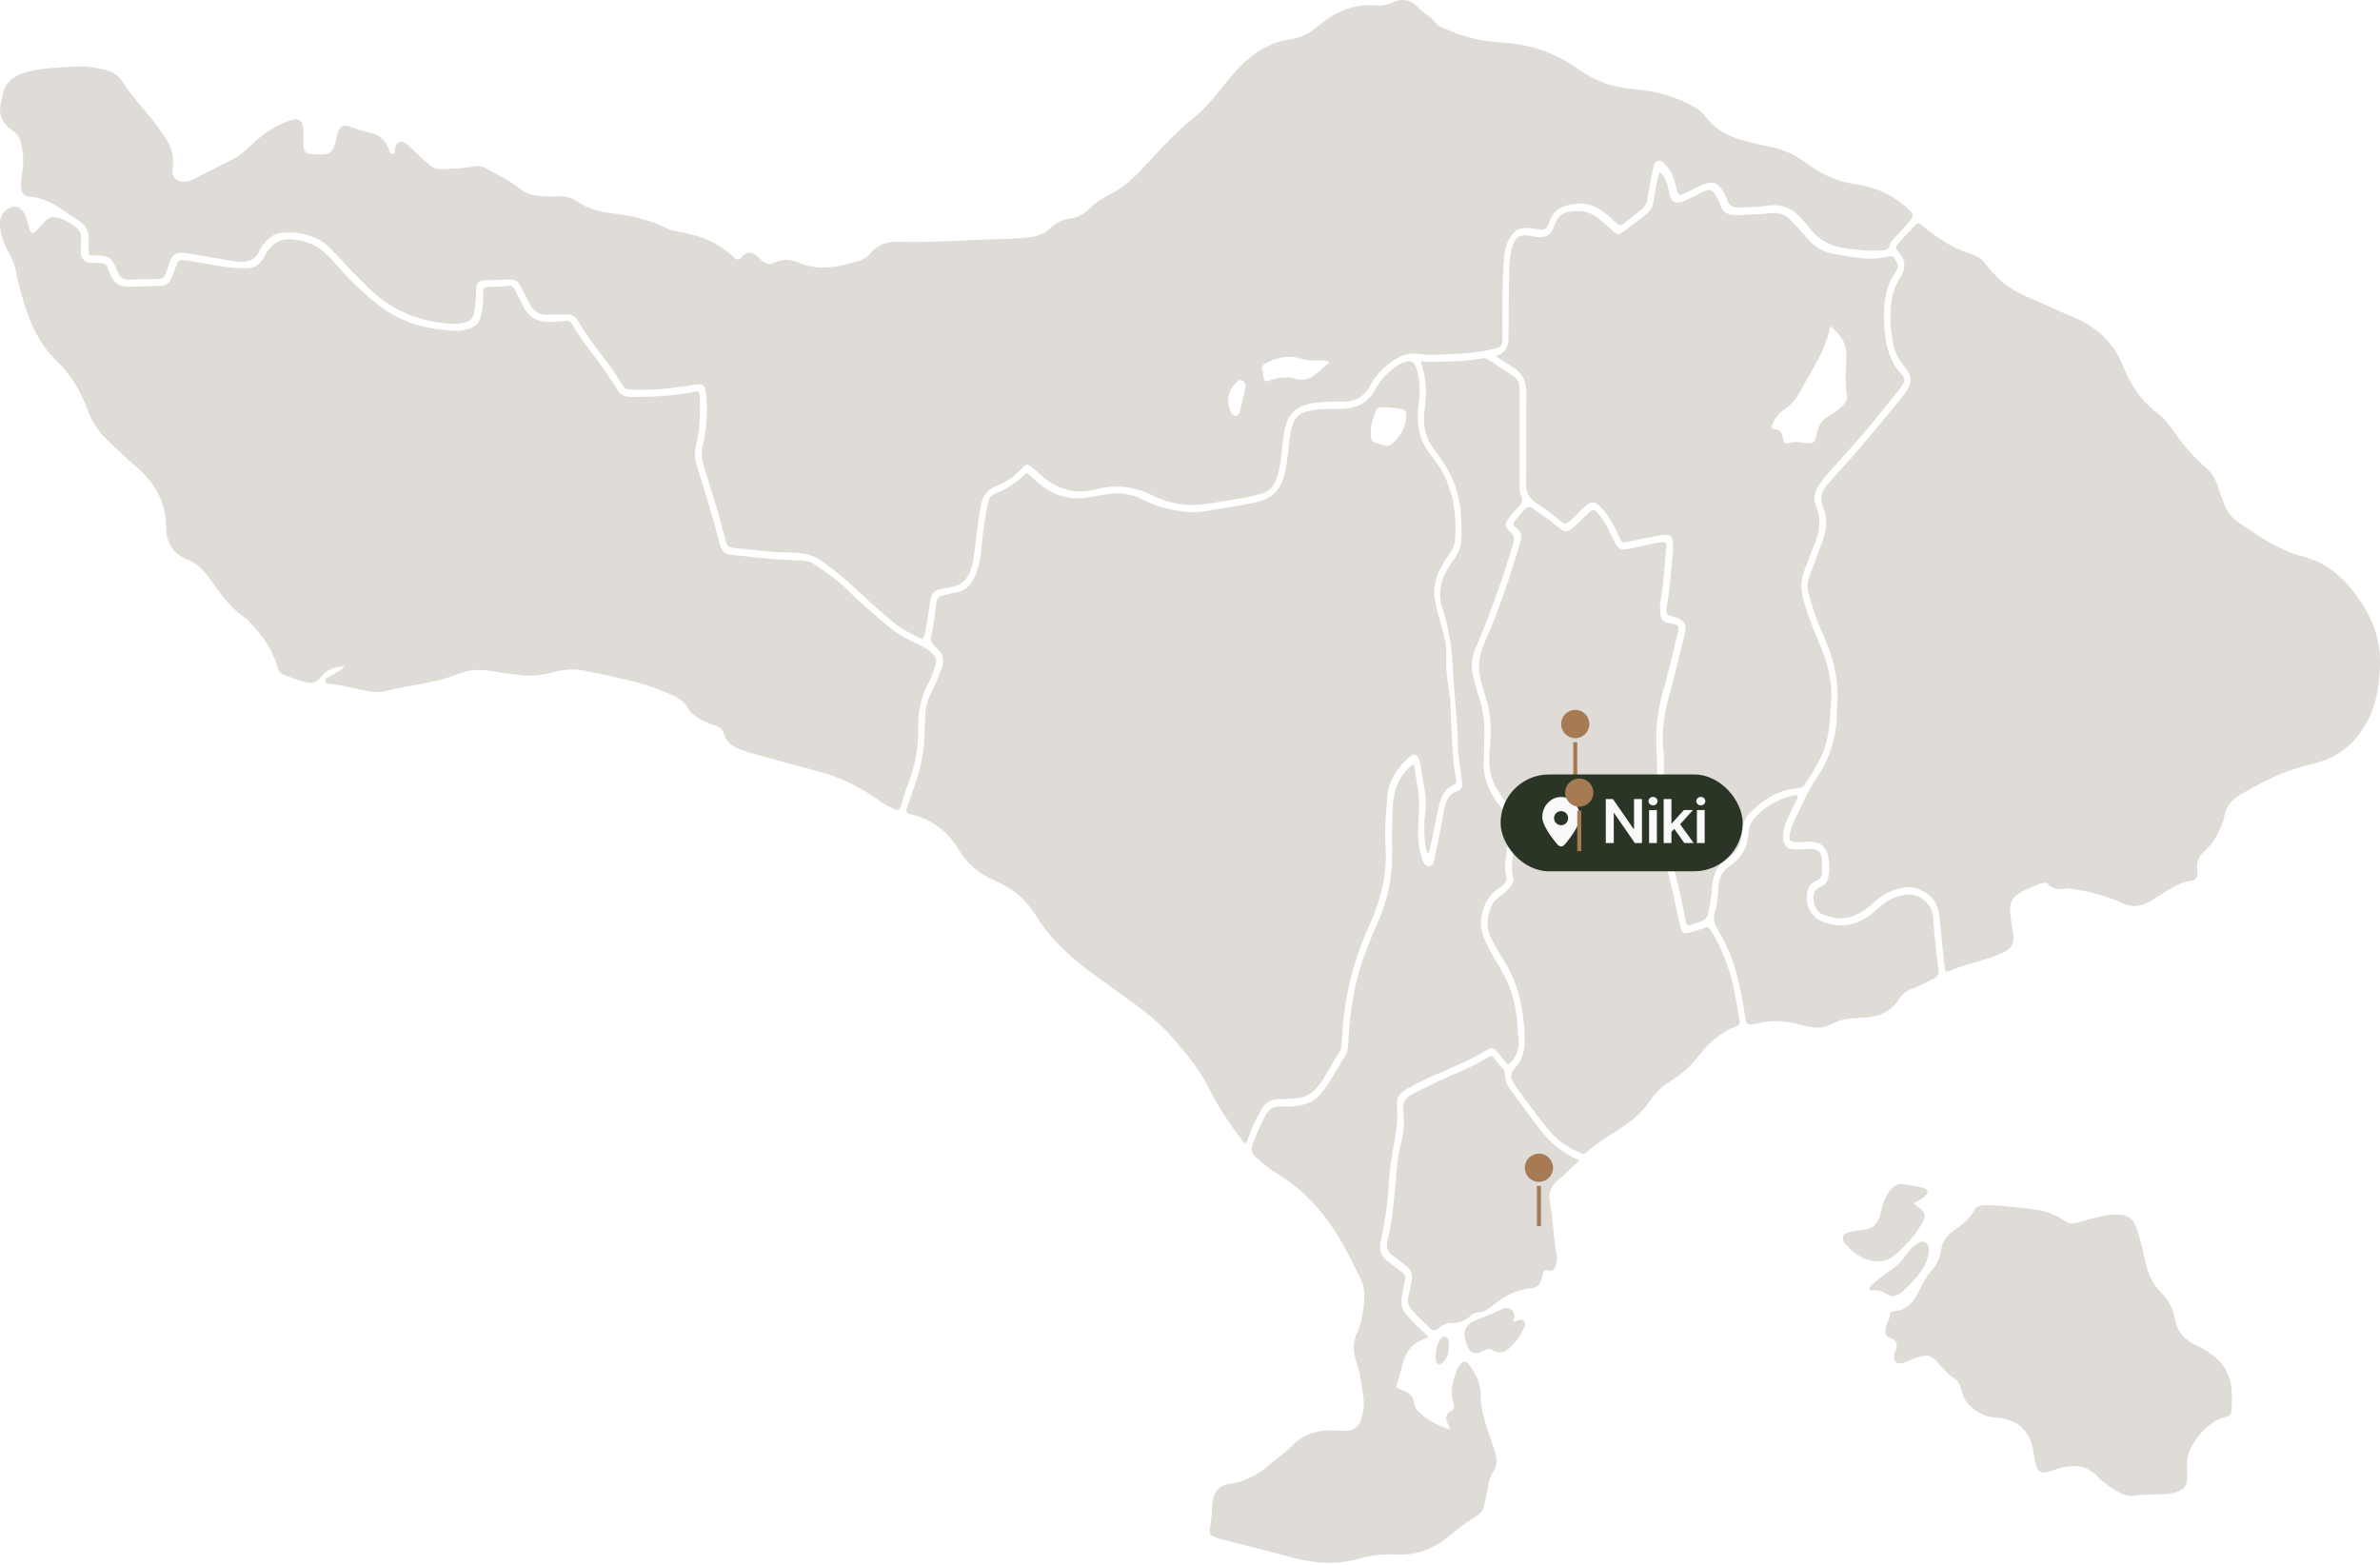 <?xml version="1.0" encoding="UTF-8"?> <svg xmlns="http://www.w3.org/2000/svg" width="590" height="388" viewBox="0 0 590 388" fill="none"><path d="M228.764 158.459C225.759 157.297 223.113 155.654 220.709 153.65C216.821 150.444 213.254 146.957 209.527 143.59C208.084 142.268 206.401 141.226 204.878 139.943C202.313 137.739 199.307 136.937 195.981 136.977C191.251 137.017 186.562 136.216 181.873 135.855C180.751 135.775 180.23 135.294 179.949 134.172C178.346 127.96 176.463 121.868 174.539 115.776C174.018 114.093 173.817 112.45 174.218 110.646C175.14 106.438 175.461 102.15 175.06 97.861C174.819 95.296 174.258 95.016 171.693 95.457C166.443 96.338 161.193 96.899 155.863 96.539C155.221 96.499 154.82 96.258 154.46 95.697C151.093 89.966 146.484 85.116 143.158 79.385C142.597 78.423 141.835 77.942 140.673 77.983C139.15 78.023 137.587 77.902 136.104 78.023C133.739 78.223 132.216 77.261 131.255 75.177C130.573 73.734 129.732 72.372 129.05 70.929C128.489 69.726 127.607 69.205 126.285 69.286C124.241 69.406 122.197 69.406 120.193 69.486C118.67 69.566 118.029 70.207 118.029 71.851C118.029 73.814 117.869 75.778 117.468 77.702C117.227 78.824 116.706 79.505 115.584 79.826C114.542 80.107 113.46 80.387 112.378 80.307C104.563 79.866 97.669 77.341 91.858 71.851C88.491 68.644 85.365 65.198 82.159 61.831C78.792 58.304 74.424 57.342 69.775 57.743C67.931 57.903 66.448 59.106 65.286 60.589C64.966 60.989 64.645 61.43 64.485 61.871C63.362 64.757 61.038 65.157 58.433 64.797C54.826 64.276 51.259 63.594 47.692 62.993C43.003 62.232 42.802 62.713 41.52 66.6C40.638 69.205 40.598 69.205 37.793 69.205C36.109 69.205 34.466 69.165 32.783 69.326C30.538 69.566 29.817 69.045 28.975 66.921C27.733 63.835 26.931 63.314 23.645 63.354C22.002 63.394 22.002 63.394 21.962 61.711C21.962 61.07 21.882 60.388 21.962 59.747C22.282 57.543 21.32 55.859 19.557 54.737C17.112 53.174 14.828 51.331 12.183 50.088C10.78 49.447 9.417 48.886 7.814 48.806C5.971 48.725 5.249 47.924 5.209 46C5.169 45.118 5.329 44.277 5.45 43.395C5.85 40.79 5.891 38.185 5.249 35.62C4.969 34.378 4.368 33.336 3.325 32.534C3.205 32.454 3.085 32.374 2.965 32.254C0.199 30.33 -0.602 27.805 0.48 24.639C0.52 24.558 0.52 24.518 0.52 24.438C0.881 20.511 3.366 18.667 6.933 17.785C9.137 17.224 11.341 16.904 13.626 16.823C16.832 16.703 19.998 16.142 23.204 16.743C24.206 16.944 25.208 17.104 26.21 17.344C27.974 17.785 29.376 18.707 30.378 20.27C32.302 23.276 34.666 25.961 36.951 28.686C38.634 30.69 40.157 32.815 41.52 35.059C42.802 37.143 43.163 39.347 42.762 41.752C42.402 43.836 43.925 45.399 46.049 45.038C46.89 44.878 47.732 44.557 48.493 44.157C51.62 42.594 54.706 40.99 57.832 39.427C60.196 38.225 61.92 36.181 63.923 34.498C66.328 32.454 68.973 30.811 72.019 29.849C74.143 29.207 74.985 29.769 75.145 32.013C75.266 33.376 75.266 34.778 75.225 36.141C75.185 37.423 75.907 38.065 77.029 38.185C78.191 38.305 79.353 38.305 80.516 38.225C81.598 38.145 82.4 37.504 82.8 36.422C83.161 35.46 83.361 34.458 83.562 33.456C84.003 31.332 85.045 30.73 87.008 31.452C88.732 32.093 90.415 32.654 92.219 33.055C94.062 33.456 95.264 34.658 96.066 36.301C96.306 36.742 96.427 37.263 96.667 37.704C96.828 38.065 97.148 38.225 97.549 38.145C97.91 38.065 97.91 37.744 97.91 37.464C97.95 37.263 97.91 37.023 97.95 36.822C98.31 35.059 99.633 34.578 100.915 35.82C102.599 37.423 104.362 38.947 106.045 40.55C107.248 41.712 108.57 42.073 110.214 41.952C112.618 41.752 115.023 41.792 117.388 41.271C118.43 41.071 119.391 41.151 120.353 41.672C123.199 43.275 126.205 44.678 128.77 46.722C130.653 48.245 132.778 48.565 135.062 48.685C136.064 48.725 137.106 48.766 138.108 48.685C139.992 48.525 141.755 49.006 143.278 50.048C145.883 51.852 148.769 52.573 151.855 52.894C156.424 53.415 160.872 54.417 165.04 56.501C166.483 57.222 168.086 57.422 169.689 57.743C174.218 58.625 178.306 60.348 181.673 63.594C182.434 64.316 182.955 64.757 183.917 63.635C185.079 62.272 186.362 62.352 187.725 63.514C188.165 63.915 188.526 64.356 189.007 64.717C189.849 65.398 190.77 65.719 191.812 65.198C193.816 64.156 195.941 64.236 197.944 65.117C201.592 66.721 205.279 66.52 209.046 65.719C210.168 65.478 211.29 65.157 212.413 64.837C213.695 64.476 214.817 63.875 215.699 62.833C217.462 60.749 219.747 59.867 222.472 59.947C228.965 60.108 235.417 59.787 241.87 59.466C246.278 59.226 250.727 59.386 255.136 58.825C257.22 58.545 259.063 57.944 260.586 56.42C261.789 55.178 263.272 54.457 264.995 54.256C266.999 54.016 268.722 53.094 270.165 51.651C271.688 50.168 273.411 49.006 275.335 48.084C279.142 46.201 281.988 43.195 284.794 40.109C288.36 36.221 291.967 32.334 296.136 29.007C299.502 26.322 301.987 22.755 304.752 19.469C307.117 16.663 309.602 14.058 312.848 12.214C314.892 11.052 317.016 10.171 319.381 9.85C322.186 9.449 324.591 8.327 326.795 6.443C330.923 2.956 335.612 0.832 341.223 1.353C342.586 1.474 343.989 1.193 345.271 0.592C347.636 -0.53 349.72 -0.009 351.443 1.754C352.846 3.237 354.73 4.079 355.972 5.802C356.493 6.563 357.695 6.844 358.617 7.285C362.906 9.249 367.434 10.251 372.123 10.531C378.736 10.892 384.828 12.775 390.319 16.543C393.485 18.747 396.892 20.671 400.699 21.432C403.024 21.913 405.428 22.154 407.833 22.434C412.161 22.955 416.169 24.398 419.937 26.482C421.059 27.083 421.981 27.845 422.742 28.847C424.706 31.492 427.311 33.255 430.477 34.297C433.323 35.219 436.248 35.861 439.134 36.462C441.819 37.023 444.264 38.065 446.508 39.588C447.23 40.069 447.951 40.59 448.672 41.071C452.119 43.515 455.887 45.118 460.095 45.68C464.824 46.321 469.032 48.245 472.599 51.411C474.643 53.214 474.643 53.495 472.84 55.539C471.757 56.741 470.635 57.863 469.593 59.066C469.152 59.547 468.631 60.108 468.511 60.669C468.271 61.951 467.429 62.031 466.467 62.112C463.782 62.272 461.097 62.031 458.411 61.711C454.243 61.23 450.716 59.667 448.272 56.1C447.831 55.459 447.19 54.898 446.709 54.296C444.424 51.531 441.539 50.449 437.972 51.01C435.687 51.371 433.323 51.371 430.998 51.451C429.595 51.491 428.634 51.05 428.193 49.607C427.912 48.725 427.431 47.884 426.91 47.082C425.748 45.279 424.666 44.918 422.662 45.559C422.061 45.76 421.419 46.04 420.858 46.321C419.937 46.762 419.055 47.283 418.133 47.724C416.209 48.685 416.009 48.605 415.568 46.561C415.127 44.557 414.526 42.594 413.083 41.071C412.522 40.469 412.041 39.548 410.959 39.868C410.037 40.149 409.957 41.111 409.797 41.832C409.276 44.317 408.755 46.802 408.394 49.327C408.194 50.569 407.713 51.451 406.671 52.172C405.428 53.054 404.306 54.096 403.064 55.018C401.581 56.1 401.541 56.1 400.178 54.817C399.136 53.815 398.014 52.854 396.812 52.052C394.086 50.168 391.04 50.128 388.034 51.05C386.151 51.611 384.828 52.934 384.147 54.858C383.345 57.062 383.145 57.102 380.74 56.741C379.939 56.621 379.137 56.541 378.336 56.501C376.732 56.42 375.53 57.142 374.648 58.424C373.606 59.907 373.085 61.55 372.925 63.314C372.564 66.921 372.524 70.568 372.444 74.215C372.404 77.421 372.444 80.628 372.444 83.834C372.444 85.958 372.244 85.998 370.16 86.519C365.471 87.722 360.661 87.722 355.852 87.962C354.489 88.042 353.086 87.882 351.724 87.722C348.197 87.281 345.552 88.924 343.107 91.168C341.744 92.411 340.582 93.813 339.74 95.457C338.177 98.462 335.733 99.705 332.446 99.585C330.402 99.504 328.358 99.585 326.354 99.825C321.465 100.386 319.18 102.39 318.339 107.239C317.978 109.364 317.778 111.568 317.537 113.732C317.337 115.536 316.936 117.299 316.295 119.022C315.613 120.786 314.411 121.948 312.608 122.429C311.365 122.79 310.083 123.11 308.8 123.351C305.514 123.912 302.227 124.473 298.901 124.954C294.212 125.635 289.723 124.834 285.555 122.75C281.146 120.545 276.738 120.104 272.009 121.227C270.045 121.708 268.081 122.068 265.957 121.708C262.751 121.147 260.065 119.784 257.741 117.499C257.34 117.099 256.859 116.738 256.418 116.337C254.655 114.854 254.575 114.814 253.052 116.377C251.328 118.221 249.284 119.624 246.96 120.505C244.675 121.387 243.593 122.99 243.152 125.355C242.351 129.483 241.99 133.691 241.429 137.859C241.309 138.861 241.108 139.863 240.788 140.825C240.026 143.43 238.624 145.073 235.578 145.594C230.808 146.396 230.889 146.636 230.327 150.844C230.047 153.089 229.606 155.293 229.205 157.497C228.965 157.818 228.885 158.058 228.764 158.459ZM329.601 89.805C328.599 89.284 327.797 89.365 327.036 89.365C325.633 89.405 324.23 89.445 322.908 89.004C319.621 87.962 316.615 88.483 313.69 90.126C313.008 90.527 312.688 90.888 312.888 91.649C313.008 92.05 313.089 92.491 313.129 92.932C313.409 94.695 313.409 94.775 315.173 94.174C317.217 93.493 319.261 93.292 321.345 93.933C322.908 94.415 324.431 94.094 325.673 93.132C327.036 92.17 328.198 91.048 329.601 89.805ZM308.8 95.978C308.72 95.336 308.68 94.695 308.119 94.374C307.518 94.014 306.997 94.374 306.556 94.775C304.432 96.659 303.871 99.585 305.153 102.109C305.394 102.55 305.594 103.071 306.195 103.111C306.957 103.151 307.197 102.55 307.357 102.029C307.878 99.985 308.319 97.941 308.8 95.978Z" fill="#DFDBD6"></path><path d="M85.328 165.152C83.003 165.393 80.919 165.994 79.516 167.878C78.474 169.24 77.272 169.521 75.709 169.12C73.945 168.639 72.262 167.998 70.539 167.357C69.457 166.956 68.976 166.114 68.695 165.112C67.453 160.704 64.767 157.217 61.681 153.971C61.481 153.77 61.281 153.53 61.04 153.369C57.113 150.804 54.508 146.997 51.862 143.27C50.419 141.266 48.696 139.543 46.452 138.701C42.564 137.218 41.202 134.092 41.161 130.485C41.121 124.273 38.316 119.664 33.827 115.776C31.302 113.572 28.858 111.288 26.453 108.963C24.289 106.879 22.846 104.474 21.764 101.709C20.04 97.18 17.756 93.052 14.189 89.645C10.141 85.798 7.736 80.868 6.093 75.618C5.252 72.933 4.57 70.168 4.009 67.402C3.648 65.599 3.007 63.955 2.045 62.352C0.803 60.188 -0.039 57.864 0.001 55.339C0.001 53.776 0.683 52.533 2.045 51.732C3.568 50.85 4.57 51.01 5.652 52.373C6.214 53.054 6.494 53.896 6.734 54.737C6.895 55.379 7.015 56.02 7.256 56.621C7.777 58.104 8.097 58.144 9.139 57.062C9.821 56.3 10.502 55.539 11.223 54.818C12.185 53.816 13.307 53.615 14.63 54.016C16.313 54.537 17.796 55.459 19.119 56.621C19.84 57.222 20.161 58.024 20.121 58.946C20.121 60.028 20 61.11 20 62.232C20 64.196 20.962 65.158 22.926 65.198C23.287 65.198 23.647 65.198 24.008 65.198C26.253 65.238 26.253 65.238 27.094 67.402C28.216 70.288 29.379 71.129 32.505 71.089C34.989 71.049 37.434 70.929 39.919 70.849C41.161 70.809 41.963 70.207 42.444 69.085C42.845 68.083 43.246 67.041 43.646 66.039C44.248 64.476 44.328 64.316 46.011 64.556C48.536 64.877 51.021 65.358 53.546 65.799C55.99 66.24 58.435 66.52 60.92 66.52C62.884 66.52 64.287 65.759 65.248 64.116C65.409 63.875 65.529 63.595 65.649 63.354C68.094 58.946 71.06 58.986 74.426 59.627C78.234 60.348 80.879 62.633 83.284 65.518C86.329 69.125 89.776 72.372 93.463 75.378C98.273 79.265 103.844 81.149 109.895 81.79C112.14 82.031 114.344 82.271 116.548 81.389C118.031 80.828 118.833 79.866 119.193 78.464C119.674 76.62 119.835 74.736 119.795 72.853C119.755 71.21 119.875 71.169 121.518 71.089C122.881 71.009 124.283 71.21 125.646 70.889C126.608 70.648 127.289 70.969 127.69 71.971C128.251 73.254 129.013 74.416 129.574 75.658C130.936 78.664 133.341 79.947 136.587 79.826C137.75 79.786 138.912 79.666 140.074 79.586C140.715 79.546 141.357 79.506 141.757 80.267C144.282 84.796 147.849 88.603 150.655 92.932C151.456 94.174 152.298 95.337 153.019 96.579C153.741 97.821 154.743 98.382 156.226 98.382C161.396 98.463 166.526 98.182 171.656 97.22C173.219 96.9 173.459 97.06 173.499 98.663C173.66 102.591 173.499 106.518 172.537 110.366C172.096 112.209 172.257 113.973 172.818 115.696C174.822 122.149 176.826 128.601 178.509 135.134C178.91 136.617 179.711 137.418 181.194 137.539C185.683 137.979 190.132 138.581 194.66 138.781C195.983 138.821 197.265 138.941 198.588 138.941C199.951 138.941 201.193 139.422 202.275 140.144C204.84 141.907 207.445 143.671 209.69 145.875C213.136 149.322 216.864 152.448 220.591 155.614C222.835 157.497 225.48 158.74 228.125 159.982C229.248 160.503 230.29 161.185 231.171 162.066C232.053 162.948 232.334 163.87 231.893 165.032C231.372 166.395 231.011 167.838 230.29 169.08C228.206 172.727 227.564 176.695 227.605 180.823C227.685 185.392 226.843 189.76 225.24 194.049C224.518 195.932 223.877 197.896 223.316 199.86C223.036 200.822 222.515 200.942 221.713 200.581C220.39 199.98 219.108 199.339 217.906 198.457C213.337 195.131 208.327 192.686 202.836 191.243C197.506 189.84 192.175 188.358 186.845 186.875C185.643 186.554 184.481 186.153 183.318 185.712C181.515 184.991 179.992 183.989 179.471 181.905C179.23 180.863 178.429 180.262 177.347 179.901C175.744 179.38 174.221 178.739 172.818 177.817C172.016 177.296 171.175 176.735 170.774 175.893C169.612 173.649 167.528 172.647 165.363 171.765C162.317 170.523 159.231 169.441 156.065 168.679C152.458 167.838 148.811 167.076 145.204 166.315C142.439 165.713 139.794 165.914 137.028 166.675C134.183 167.477 131.177 167.677 128.171 167.276C126.007 166.996 123.843 166.755 121.718 166.355C118.913 165.834 116.148 166.034 113.583 167.076C107.851 169.401 101.679 169.761 95.788 171.284C93.744 171.805 91.74 171.445 89.736 171.044C87.091 170.523 84.486 169.801 81.801 169.561C81.36 169.521 80.879 169.481 80.719 169C80.478 168.399 80.999 168.078 81.44 167.838C82.121 167.437 82.843 167.076 83.524 166.675C84.045 166.275 84.887 166.074 85.328 165.152Z" fill="#DFDBD6"></path><path d="M589.99 164.792C589.909 169.682 589.188 174.21 587.064 178.379C584.459 183.549 580.571 187.276 574.88 188.919C573.958 189.2 573.077 189.48 572.155 189.681C566.063 191.083 560.572 193.969 555.242 197.095C553.318 198.217 551.996 199.82 551.515 201.984C550.673 205.712 548.95 208.918 546.064 211.443C544.822 212.525 544.541 214.008 544.701 215.611C544.902 217.254 544.541 218.176 543.259 218.336C539.571 218.857 536.806 221.182 533.8 222.985C533.159 223.346 532.518 223.667 531.876 223.987C529.993 224.789 528.109 224.869 526.185 223.947C522.218 222.064 517.969 221.022 513.641 220.38C513.2 220.3 512.759 220.18 512.358 220.26C510.635 220.581 509.072 220.621 507.709 219.178C507.188 218.617 506.347 218.897 505.625 219.138C503.902 219.779 502.259 220.501 500.656 221.382C498.531 222.544 498.091 224.388 498.331 226.552C498.532 228.276 498.812 229.999 499.093 231.722C499.453 233.847 498.531 235.169 496.688 236.091C494.924 236.973 493.041 237.534 491.157 238.095C488.592 238.896 485.987 239.578 483.502 240.62C482.34 241.101 482.18 240.94 482.059 239.658C481.619 235.41 481.178 231.161 480.737 226.873C480.376 223.546 478.452 221.502 475.406 220.34C474.525 219.98 473.603 219.899 472.641 219.98C469.395 220.3 466.669 221.703 464.305 223.907C462.742 225.35 461.058 226.552 458.974 227.234C456.449 228.075 454.045 227.594 451.76 226.632C450.197 225.991 449.676 224.468 449.556 222.865C449.436 221.422 450.077 220.34 451.48 219.779C452.562 219.338 453.043 218.497 453.283 217.254C453.604 215.411 453.524 213.647 453.083 211.844C452.682 210.12 451.52 209.118 449.797 208.758C448.314 208.437 446.911 208.878 445.428 208.798C443.705 208.718 443.344 208.317 443.705 206.674C443.985 205.391 444.426 204.149 445.027 202.986C446.791 199.419 448.354 195.732 450.638 192.406C453.003 188.999 454.325 185.152 455.047 181.104C455.408 179.06 455.247 176.896 455.448 174.812C455.929 168.76 454.526 163.109 452.081 157.658C450.558 154.292 449.316 150.765 448.354 147.198C447.953 145.715 447.993 144.352 448.514 142.95C449.356 140.705 450.197 138.461 451.039 136.216C451.44 135.214 451.801 134.172 452.121 133.13C452.843 130.726 453.043 128.241 452.001 125.876C451.039 123.632 451.56 121.748 453.083 120.025C455.608 117.179 458.173 114.414 460.618 111.568C464.265 107.32 467.792 102.992 471.359 98.663C471.599 98.383 471.799 98.102 472.04 97.782C474.244 94.656 474.204 93.453 471.759 90.407C470.517 88.884 469.755 87.201 469.355 85.317C468.593 81.67 468.393 77.983 468.954 74.296C469.234 72.332 469.956 70.528 471.038 68.845C472.401 66.721 472.521 64.677 470.797 62.633C469.715 61.351 469.796 61.27 470.958 59.948C472.16 58.585 473.483 57.343 474.645 55.94C475.286 55.179 475.687 55.179 476.368 55.82C478.893 57.944 481.578 59.788 484.504 61.311C485.987 62.072 487.59 62.593 489.153 63.154C490.436 63.595 491.398 64.356 492.239 65.439C494.844 68.925 498.01 71.651 502.139 73.414C506.267 75.178 510.354 77.101 514.482 78.865C520.013 81.229 524.101 85.157 526.306 90.768C528.149 95.417 530.754 99.385 534.802 102.391C536.726 103.833 538.129 105.877 539.491 107.801C541.615 110.767 543.98 113.492 546.785 115.897C548.188 117.099 549.15 118.622 549.751 120.386C552.396 128.441 552.517 127.92 559.049 132.289C562.897 134.854 566.864 136.938 571.393 138.14C575.401 139.182 578.808 141.467 581.613 144.553C586.863 150.404 590.27 156.977 589.99 164.792Z" fill="#DFDBD6"></path><path d="M354.123 211.762C353.161 210.44 353.322 209.037 353.201 207.795C353.001 205.871 353.041 203.907 353.281 201.903C353.522 199.899 353.562 197.855 353.161 195.811C352.801 193.888 352.56 191.964 352.199 190C352.119 189.439 351.999 188.838 351.799 188.317C351.197 186.834 350.556 186.634 349.394 187.676C346.348 190.361 344.224 193.527 343.903 197.735C343.623 201.703 343.182 205.671 343.462 209.719C343.943 216.692 342.3 223.265 339.374 229.597C335.968 236.972 333.884 244.747 333.042 252.842C332.842 254.846 332.721 256.89 332.561 258.934C332.521 259.576 332.481 260.257 332.08 260.818C330.076 263.664 328.754 266.95 326.469 269.635C325.107 271.238 323.463 272.08 321.419 272.28C319.896 272.401 318.374 272.521 316.851 272.521C314.967 272.521 313.684 273.322 312.763 274.925C311.56 277.01 310.518 279.174 309.677 281.418C309.436 282.099 309.276 282.821 308.795 283.422C308.114 283.302 307.953 282.701 307.633 282.26C304.547 278.292 301.821 274.084 299.577 269.555C297.292 264.946 293.966 261.099 290.639 257.211C286.632 252.562 281.662 249.195 276.773 245.628C273.566 243.264 270.2 241.019 267.154 238.495C263.226 235.248 259.619 231.601 256.974 227.233C254.489 223.145 251.203 220.259 246.794 218.415C242.826 216.772 239.7 214.127 237.416 210.28C234.971 206.192 231.244 203.386 226.515 202.064C226.234 201.983 225.954 201.903 225.673 201.823C224.791 201.623 224.511 201.222 224.831 200.26C225.633 198.136 226.274 195.972 227.036 193.848C228.238 190.401 228.919 186.874 229.12 183.187C229.2 181.063 229.32 178.979 229.4 176.855C229.48 174.69 230.322 172.767 231.284 170.843C232.126 169.2 232.687 167.476 233.368 165.793C234.25 163.669 233.769 161.905 232.086 160.543C230.843 159.541 230.603 158.499 230.963 156.976C231.524 154.491 231.805 151.966 232.126 149.441C232.246 148.399 232.687 147.838 233.649 147.638C234.771 147.397 235.893 147.036 237.055 146.876C239.099 146.556 240.422 145.313 241.343 143.55C242.706 140.985 243.107 138.179 243.347 135.374C243.668 131.887 244.189 128.44 244.83 125.034C245.031 123.952 245.351 122.95 246.554 122.469C249.519 121.226 252.245 119.543 254.529 117.178C255.772 118.301 256.894 119.343 258.096 120.304C261.543 123.03 265.43 124.032 269.759 123.31C271.202 123.07 272.644 122.829 274.047 122.589C277.213 121.988 280.299 122.348 283.185 123.831C286.832 125.675 290.68 126.597 294.687 126.957C296.17 127.078 297.613 126.877 299.016 126.677C303.104 126.036 307.192 125.394 311.28 124.553C315.087 123.751 317.412 121.587 318.374 117.78C318.975 115.455 319.215 113.09 319.456 110.686C319.616 108.962 319.897 107.239 320.377 105.556C320.939 103.512 322.301 102.349 324.305 101.909C325.708 101.628 327.151 101.388 328.633 101.388C329.876 101.388 331.118 101.428 332.361 101.388C336.008 101.307 339.014 100.065 340.857 96.658C341.939 94.654 343.382 92.931 345.186 91.528C345.947 90.967 346.709 90.406 347.55 90.005C349.674 89.044 350.596 89.484 351.238 91.689C352.079 94.454 352.039 97.3 351.678 100.105C351.037 104.874 351.678 109.203 354.845 113.01C359.894 119.102 361.217 126.236 360.696 133.891C360.576 135.494 359.734 136.776 358.852 138.019C357.169 140.343 355.967 142.828 355.606 145.754C355.406 147.557 355.766 149.201 356.167 150.884C356.608 152.808 357.209 154.651 357.73 156.575C358.331 158.699 358.652 160.863 358.532 163.028C358.331 166.755 359.213 170.402 359.534 174.089C359.694 176.053 359.614 178.017 359.774 179.981C360.095 184.389 360.055 188.838 360.976 193.206C361.097 193.808 361.057 194.288 360.335 194.609C357.971 195.611 357.169 197.735 356.688 199.98C355.726 203.787 355.205 207.675 354.123 211.762ZM339.855 106.878C339.815 109.443 339.815 109.443 342.14 110.125C342.541 110.245 342.941 110.405 343.382 110.485C343.983 110.606 344.545 110.525 345.025 110.085C347.23 108.121 348.632 105.796 348.632 102.75C348.632 101.949 348.232 101.508 347.51 101.388C345.947 101.187 344.344 100.987 342.781 100.947C342.1 100.907 341.258 101.027 341.018 101.909C340.577 103.632 339.655 105.195 339.855 106.878Z" fill="#DFDBD6"></path><path d="M370.797 88.283C373.482 87.401 373.963 85.638 373.963 83.513C373.963 78.143 374.003 72.732 374.123 67.362C374.163 65.278 374.284 63.154 374.925 61.11C375.726 58.665 376.809 58.024 379.334 58.465C379.855 58.545 380.335 58.665 380.856 58.745C383.061 59.026 384.383 58.385 385.185 56.3C385.826 54.577 386.588 52.974 388.511 52.613C390.716 52.172 393 52.092 395.084 53.375C396.767 54.417 398.21 55.739 399.653 57.062C401.016 58.344 401.136 58.385 402.619 57.302C404.543 55.9 406.426 54.417 408.31 52.934C409.352 52.132 409.793 51.01 409.953 49.728C410.234 47.363 410.715 45.078 411.436 42.634C412.598 43.556 412.999 44.718 413.36 45.88C413.6 46.722 413.72 47.603 413.921 48.445C414.362 50.048 415.243 50.609 416.847 50.048C418.089 49.647 419.251 49.006 420.413 48.445C421.055 48.124 421.696 47.764 422.377 47.483C423.9 46.842 424.381 46.962 425.263 48.405C425.744 49.126 426.185 49.928 426.425 50.73C427.026 52.653 428.429 53.335 430.233 53.335C431.836 53.335 433.439 53.214 435.042 53.134C436.365 53.054 437.647 53.014 438.97 52.854C441.054 52.573 442.697 53.255 444.06 54.737C445.342 56.1 446.665 57.503 447.867 58.946C449.51 60.909 451.474 62.272 453.999 62.793C457.205 63.434 460.411 64.076 463.698 64.116C465.1 64.116 466.463 64.035 467.786 63.675C468.547 63.474 469.189 63.274 469.669 64.156C470.11 64.957 470.872 65.679 470.271 66.721C470.15 66.921 470.11 67.121 469.99 67.322C467.024 71.61 466.824 76.42 467.145 81.349C467.385 85.477 468.347 89.365 471.232 92.611C472.395 93.894 472.355 94.535 471.152 96.098C469.389 98.422 467.505 100.627 465.702 102.911C461.574 108.081 457.085 112.971 452.676 117.9C451.995 118.662 451.394 119.503 450.873 120.345C449.871 121.948 449.39 123.712 450.191 125.515C451.594 128.761 451.073 131.888 449.751 135.014C448.869 137.178 448.107 139.342 447.266 141.546C446.384 143.871 446.384 146.195 447.025 148.6C448.107 152.568 449.671 156.295 451.234 160.062C453.037 164.391 454.279 168.84 453.959 173.609C453.638 178.378 453.598 183.187 451.434 187.636C450.272 190.001 448.909 192.205 447.466 194.409C447.105 195.01 446.665 195.331 445.903 195.371C440.773 195.772 436.725 198.377 433.319 202.024C432.597 202.786 432.317 203.788 432.156 204.789C431.996 205.952 431.876 207.114 431.595 208.236C431.154 210.28 429.872 211.843 428.229 212.885C425.463 214.649 424.542 217.214 424.381 220.26C424.261 222.304 423.86 224.267 423.499 226.271C423.299 227.353 422.778 227.955 421.856 228.355C421.736 228.395 421.576 228.476 421.456 228.516C417.568 229.959 418.209 229.798 417.568 226.592C416.326 220.46 414.803 214.408 413.28 208.356C412.518 205.27 412.518 202.144 412.478 199.058C412.398 195.491 412.398 191.924 412.478 188.358C412.518 186.754 412.157 185.191 412.157 183.588C412.157 179.42 412.959 175.332 414.081 171.364C415.404 166.755 416.366 162.066 417.608 157.417C418.329 154.732 417.528 153.57 414.722 152.848C413.039 152.407 412.879 152.207 413.199 150.404C414.041 145.755 414.242 141.025 414.763 136.336C414.803 135.895 414.803 135.454 414.763 135.014C414.722 132.97 414.121 132.328 412.077 132.649C409.352 133.05 406.667 133.691 403.941 134.252C402.138 134.613 402.098 134.653 401.336 132.93C400.495 131.046 399.533 129.282 398.411 127.599C397.89 126.838 397.288 126.076 396.567 125.435C395.325 124.273 394.403 124.233 393.12 125.395C391.798 126.557 390.636 127.84 389.353 129.042C388.231 130.084 387.95 130.124 386.788 129.122C384.985 127.519 383.021 126.116 381.017 124.834C379.173 123.672 378.251 122.149 378.292 119.824C378.412 112.329 378.251 104.835 378.372 97.3C378.412 94.535 377.37 92.531 375.125 91.088C373.763 90.246 372.44 89.365 370.797 88.283ZM453.758 80.828C452.877 84.956 451.274 88.283 449.39 91.489C448.428 93.132 447.506 94.735 446.625 96.418C445.542 98.503 444.18 100.346 442.176 101.629C440.853 102.47 440.012 103.753 439.37 105.156C439.17 105.596 438.93 106.358 439.691 106.358C441.495 106.358 441.775 107.64 442.056 108.963C442.216 109.724 442.537 110.165 443.418 109.845C444.621 109.404 445.863 109.604 447.065 109.764C449.59 110.125 449.911 109.925 450.432 107.36C450.833 105.396 451.795 103.913 453.638 102.951C454.881 102.31 455.963 101.468 456.925 100.466C457.646 99.665 458.127 98.743 457.806 97.701C457.526 96.699 457.646 95.697 457.566 94.695C457.365 92.09 457.967 89.525 457.646 86.88C457.325 84.235 455.802 82.752 453.758 80.828Z" fill="#DFDBD6"></path><path d="M350.48 189.36C351.121 193.488 352.043 197.255 351.762 201.263C351.522 204.75 351.321 208.237 352.163 211.683C352.323 212.365 352.564 213.086 352.884 213.727C353.165 214.369 353.606 214.809 354.407 214.729C355.249 214.649 355.409 213.928 355.53 213.327C356.211 210.12 356.812 206.914 357.453 203.708C357.734 202.305 357.814 200.822 358.295 199.46C358.816 197.977 359.497 196.654 361.181 196.173C362.423 195.812 362.583 194.811 362.423 193.728C362.142 191.484 361.822 189.28 361.541 187.035C361.381 185.512 361.381 183.989 361.341 182.466C361.1 176.815 360.419 171.164 360.139 165.513C359.898 160.424 359.177 155.574 357.573 150.765C356.331 147.038 357.213 143.591 359.257 140.385C359.738 139.663 360.219 138.942 360.74 138.22C361.782 136.737 362.263 135.134 362.303 133.331C362.343 130.044 362.303 126.758 361.621 123.552C360.86 119.945 359.297 116.658 357.173 113.693C356.572 112.851 355.97 112.049 355.369 111.208C353.526 108.763 352.844 106.038 353.045 102.992C353.165 101.028 353.445 99.104 353.486 97.14C353.526 94.656 353.085 92.251 352.163 89.566C354.487 89.846 356.612 89.606 358.776 89.606C361.541 89.606 364.307 89.445 367.032 88.884C367.793 88.724 368.435 88.804 369.076 89.245C371.08 90.568 373.084 91.89 375.088 93.213C376.13 93.894 376.691 94.856 376.691 96.138C376.691 96.86 376.731 97.581 376.731 98.303C376.731 105.597 376.731 112.851 376.731 120.145C376.731 121.027 376.57 121.909 377.011 122.71C377.773 124.153 377.092 125.115 376.09 126.077C375.288 126.798 374.567 127.68 373.965 128.562C372.964 130.044 372.964 130.606 374.286 131.768C375.408 132.73 375.448 133.571 375.048 134.974C372.402 143.831 369.316 152.528 365.669 161.025C364.828 163.029 364.627 165.033 365.108 167.197C365.589 169.241 366.11 171.285 366.751 173.289C367.874 176.655 368.114 180.102 367.954 183.629C367.874 185.232 367.914 186.835 367.793 188.438C367.553 192.085 368.715 195.332 370.719 198.297C370.96 198.658 371.16 199.059 371.481 199.379C374.046 202.065 374.126 205.351 373.845 208.758C373.645 211.563 372.643 214.288 373.404 217.174C373.725 218.457 372.843 219.459 371.841 220.06C368.956 221.783 367.713 224.388 367.192 227.594C366.872 229.638 367.393 231.482 368.194 233.285C369.477 236.251 371.32 238.856 372.843 241.702C375.007 245.79 375.969 250.118 376.21 254.687C376.25 255.649 376.33 256.571 376.45 257.493C376.731 259.697 376.049 261.621 374.607 263.344C374.086 263.985 373.645 263.905 373.204 263.344C372.563 262.542 371.962 261.741 371.32 260.939C370.398 259.777 369.797 259.537 368.515 260.338C362.263 264.226 355.089 266.27 348.716 269.997C347.073 270.959 346.111 271.961 346.312 273.925C346.752 278.413 345.67 282.742 344.949 287.11C344.588 289.315 344.388 291.559 344.268 293.803C343.987 298.532 343.306 303.182 342.304 307.79C341.823 310.035 342.464 311.598 344.268 312.88C345.39 313.682 346.432 314.604 347.554 315.445C348.275 315.966 348.556 316.568 348.316 317.489C347.955 318.812 347.754 320.175 347.514 321.537C347.193 323.18 347.514 324.663 348.676 325.986C350.319 327.91 352.203 329.633 353.806 331.076C354.047 331.597 354.007 331.717 353.806 331.757C350.4 332.599 348.516 334.843 347.714 338.17C347.314 339.773 346.873 341.416 346.312 342.979C346.031 343.821 346.151 344.181 346.953 344.422C347.594 344.622 348.195 344.823 348.756 345.143C349.838 345.744 350.48 346.746 350.6 347.949C350.72 348.991 351.281 349.672 352.003 350.313C354.127 352.237 356.612 353.399 359.337 354.401C359.537 353.479 358.896 353.119 358.736 352.598C358.415 351.516 358.415 350.474 359.537 349.953C360.619 349.432 360.579 348.67 360.299 347.788C359.417 344.903 360.139 342.177 361.221 339.532C361.341 339.252 361.461 339.011 361.621 338.771C362.784 337.128 363.385 337.128 364.507 338.771C366.03 340.935 367.112 343.179 367.072 346.025C367.032 348.991 367.954 351.916 368.876 354.762C369.437 356.485 370.038 358.209 370.599 359.932C371.16 361.655 371.24 363.299 370.118 364.942C369.236 366.224 369.036 367.787 368.755 369.27C368.555 370.473 368.194 371.675 367.994 372.877C367.793 374.36 366.992 375.242 365.83 375.963C363.425 377.486 361.181 379.21 358.976 381.013C355.209 384.099 350.961 385.662 346.071 385.382C342.985 385.221 339.979 385.542 337.014 386.384C331.683 387.947 326.393 387.666 321.102 386.303C315.131 384.74 309.119 383.217 303.148 381.694C302.707 381.574 302.306 381.454 301.905 381.334C299.741 380.612 299.701 380.532 300.062 378.208C300.342 376.564 300.422 374.881 300.502 373.238C300.623 370.232 301.945 368.228 304.911 367.827C309.039 367.266 312.205 365.383 315.211 362.697C316.774 361.295 318.618 360.213 320.061 358.649C323.307 355.083 327.555 354.321 332.044 354.682C335.691 354.962 337.014 354.121 337.815 350.474C338.096 349.231 338.216 347.989 338.015 346.786C337.535 343.7 337.334 340.574 336.252 337.609C335.33 335.084 335.37 332.639 336.493 330.194C337.655 327.589 338.056 324.743 338.216 321.898C338.296 320.295 338.096 318.652 337.374 317.209C334.529 311.478 331.803 305.666 327.675 300.697C324.83 297.25 321.664 294.164 317.856 291.799C315.532 290.316 313.287 288.713 311.243 286.79C310.281 285.868 310.041 285.026 310.522 283.704C311.404 281.379 312.365 279.135 313.488 276.89C314.409 275.087 315.732 274.085 317.856 274.325C319.299 274.486 320.782 274.245 322.185 274.045C324.269 273.764 325.992 272.842 327.395 271.199C329.84 268.354 331.363 264.947 333.407 261.861C334.248 260.579 334.208 258.935 334.288 257.412C334.609 252.242 335.25 247.152 336.573 242.143C337.895 237.133 339.939 232.404 341.983 227.634C344.107 222.665 345.069 217.535 345.109 212.164C345.109 208.237 345.029 204.309 345.23 200.381C345.47 196.093 346.552 192.286 350.48 189.36Z" fill="#DFDBD6"></path><path d="M413.082 135.575C412.641 139.863 412.481 144.392 411.679 148.8C411.479 149.963 411.479 151.125 411.599 152.287C411.679 153.449 412.24 154.211 413.443 154.411C413.643 154.451 413.884 154.451 414.084 154.532C416.328 155.013 416.409 155.133 415.807 157.457C414.605 162.267 413.483 167.076 412.16 171.805C410.878 176.374 410.397 181.063 410.637 185.833C410.918 190.762 410.758 195.732 410.758 200.661C410.758 203.747 411.118 206.753 411.88 209.719C413.523 216.051 414.966 222.424 416.328 228.796C416.97 231.682 417.09 231.722 419.976 230.88C420.617 230.68 421.218 230.479 421.859 230.279C423.502 229.678 423.502 229.678 424.344 231.081C427.47 236.09 429.193 241.621 430.276 247.352C430.636 249.276 430.917 251.2 431.237 253.124C431.358 253.765 431.237 254.125 430.476 254.406C426.789 255.809 423.823 258.294 421.418 261.38C419.374 263.985 417.09 266.229 414.204 267.952C412 269.275 410.196 271.119 408.754 273.243C407.151 275.567 405.107 277.371 402.822 278.974C399.576 281.218 396.129 283.102 393.203 285.747C392.602 286.268 392.161 286.028 391.64 285.787C388.514 284.424 385.789 282.501 383.665 279.856C380.98 276.489 378.455 273.042 375.89 269.596C375.649 269.235 375.449 268.834 375.208 268.473C374.367 267.151 374.407 265.949 375.569 264.786C377.413 262.822 378.014 260.458 377.974 257.773C377.853 250.599 376.491 243.785 372.523 237.653C371.561 236.171 370.76 234.648 369.918 233.125C368.515 230.6 368.395 228.035 369.437 225.349C369.958 224.027 370.679 222.905 371.922 222.103C372.723 221.582 373.445 220.981 374.086 220.26C374.768 219.458 375.409 218.456 375.128 217.494C374.327 214.929 375.208 212.444 375.248 209.919C375.248 207.875 375.329 205.831 375.329 203.828C375.329 202.144 374.567 200.742 373.645 199.419C372.764 198.177 371.882 196.934 371.08 195.612C369.197 192.485 368.956 188.999 369.317 185.472C369.758 181.304 369.678 177.216 368.395 173.168C368.114 172.286 367.914 171.324 367.593 170.443C366.151 166.515 366.391 162.828 368.195 158.9C371.802 150.965 374.367 142.588 376.932 134.252C377.373 132.809 377.012 131.687 375.809 130.805C374.928 130.204 375.008 129.563 375.689 128.842C376.451 128.04 377.172 127.238 377.894 126.397C378.575 125.595 379.136 125.475 380.098 126.116C382.142 127.519 384.146 128.922 386.069 130.525C387.993 132.128 388.474 132.128 390.358 130.485C391.44 129.523 392.442 128.441 393.484 127.439C394.847 126.116 395.167 126.116 396.41 127.599C397.371 128.721 398.093 129.964 398.734 131.286C399.295 132.409 399.816 133.531 400.417 134.613C401.259 136.136 401.9 136.416 403.664 136.096C405.868 135.655 408.072 135.174 410.277 134.693C410.918 134.573 411.559 134.412 412.2 134.372C412.842 134.412 413.363 134.533 413.082 135.575Z" fill="#DFDBD6"></path><path d="M553.27 346.986C553.27 347.507 553.27 347.988 553.27 348.509C553.23 350.714 553.07 350.914 550.986 351.515C546.898 352.637 541.728 358.889 542.169 363.218C542.289 364.38 542.169 365.542 542.169 366.705C542.169 368.188 541.407 369.19 540.045 369.711C538.602 370.272 537.079 370.432 535.556 370.472C533.392 370.512 531.187 370.472 529.023 370.793C527.54 371.033 526.178 370.472 524.855 369.751C523.011 368.709 521.328 367.426 519.845 365.903C517.28 363.298 514.274 363.058 510.988 363.859C509.986 364.1 509.064 364.5 508.062 364.781C505.898 365.422 505.177 364.981 504.616 362.777C504.415 361.935 504.255 361.054 504.135 360.212C503.453 354.882 500.247 351.756 494.796 351.435C492.191 351.275 490.067 350.273 488.224 348.389C487.142 347.307 486.58 345.984 486.26 344.582C485.979 343.299 485.378 342.337 484.256 341.576C482.813 340.574 481.651 339.251 480.489 337.929C478.765 335.965 477.843 335.684 475.319 336.526C474.156 336.927 473.034 337.488 471.872 337.849C470.149 338.37 469.347 337.688 469.587 335.925C469.587 335.764 469.628 335.644 469.668 335.484C470.549 333.68 470.509 332.278 468.225 331.516C467.303 331.196 467.303 330.154 467.463 329.232C467.624 327.989 468.585 327.027 468.505 325.745C468.505 325.224 469.066 325.144 469.507 325.104C472.834 324.783 474.597 322.539 475.88 319.773C476.721 317.97 477.643 316.287 479.006 314.804C480.328 313.361 480.929 311.517 481.25 309.674C481.611 307.67 482.653 306.227 484.296 305.105C486.3 303.742 488.184 302.299 489.386 300.095C490.067 298.853 491.39 298.772 492.672 298.772C495.798 298.813 498.884 299.253 502.011 299.534C505.618 299.855 509.024 300.616 512.03 302.78C512.992 303.462 514.074 303.381 515.156 303.061C517.401 302.379 519.605 301.778 521.929 301.337C522.811 301.177 523.653 301.097 524.534 301.097C527.5 301.097 528.702 301.899 529.745 304.744C530.626 307.229 531.187 309.794 531.708 312.319C532.35 315.445 533.512 318.25 535.876 320.575C537.64 322.298 538.682 324.503 539.123 326.907C539.724 330.154 541.568 332.238 544.493 333.56C546.016 334.242 547.459 335.083 548.782 336.165C551.547 338.37 553.03 341.255 553.23 344.822C553.31 345.503 553.27 346.225 553.27 346.986Z" fill="#DFDBD6"></path><path d="M391.479 287.71C389.595 289.473 387.992 291.156 386.189 292.599C384.305 294.122 383.784 296.046 384.225 298.21C385.026 302.418 385.066 306.707 385.868 310.915C386.028 311.756 386.028 312.678 385.748 313.52C385.427 314.482 384.906 315.323 383.704 314.963C382.902 314.722 382.622 315.123 382.461 315.724C382.341 316.205 382.301 316.726 382.141 317.207C381.82 318.45 381.018 319.291 379.696 319.371C375.728 319.612 372.562 321.616 369.556 323.98C368.554 324.742 367.592 325.463 366.23 325.383C365.508 325.343 364.987 325.784 364.506 326.225C363.224 327.427 361.701 328.028 359.937 327.988C358.575 327.948 357.412 328.589 356.37 329.431C355.769 329.912 355.328 330.032 354.687 329.431C353.044 327.868 351.361 326.385 349.918 324.662C349.156 323.74 348.876 322.778 349.116 321.656C349.357 320.453 349.597 319.251 349.878 318.049C350.279 316.245 349.998 314.762 348.355 313.64C347.353 312.959 346.431 312.077 345.389 311.396C343.986 310.474 343.545 309.272 343.946 307.628C344.547 305.104 345.068 302.539 345.309 299.933C345.509 297.609 345.79 295.324 345.99 293C346.231 289.754 346.471 286.467 347.353 283.301C348.074 280.656 348.114 277.971 347.874 275.326C347.674 273.242 348.355 272.079 350.319 271.117C354.086 269.274 357.853 267.35 361.781 265.747C364.186 264.745 366.55 263.583 368.755 262.18C369.476 261.739 370.037 261.579 370.558 262.461C371.079 263.342 371.72 264.104 372.482 264.785C372.963 265.226 373.123 265.707 373.083 266.348C373.043 267.711 373.524 268.913 374.325 269.995C377.011 273.602 379.616 277.289 382.421 280.816C384.746 283.782 387.752 285.946 391.479 287.71Z" fill="#DFDBD6"></path><path d="M445.624 197.295C445.784 198.056 445.223 198.577 444.902 199.219C444.061 201.062 443.059 202.826 442.457 204.789C442.097 205.992 441.856 207.194 442.137 208.436C442.417 209.759 443.179 210.521 444.501 210.561C445.664 210.641 446.826 210.561 447.988 210.48C450.754 210.24 451.675 211.162 451.715 213.927C451.715 214.448 451.675 214.969 451.715 215.45C451.836 216.813 451.555 217.815 450.112 218.416C448.549 219.057 447.988 220.5 447.908 222.143C447.748 225.389 449.551 227.914 452.677 228.836C456.765 230.039 460.452 229.277 463.779 226.712C464.821 225.911 465.783 225.029 466.785 224.187C468.147 223.065 469.751 222.384 471.474 221.943C474.76 221.101 478.728 223.025 479.209 227.273C479.369 228.716 479.409 230.159 479.53 231.602C479.85 234.567 480.131 237.533 480.572 240.459C480.732 241.621 480.371 242.102 479.369 242.623C477.606 243.505 475.883 244.427 474.039 245.108C472.636 245.629 471.554 246.43 470.712 247.753C468.588 251.08 465.222 252.242 461.535 252.322C458.889 252.362 456.364 252.602 453.96 253.925C452.277 254.847 450.353 254.967 448.429 254.526C447.587 254.326 446.706 254.166 445.864 253.925C442.497 253.043 439.131 252.803 435.764 253.725C435.644 253.765 435.484 253.805 435.324 253.805C432.999 254.166 432.959 254.206 432.598 251.801C431.957 247.793 431.236 243.785 430.073 239.898C429.031 236.531 427.589 233.365 425.785 230.359C424.983 228.997 424.543 227.674 425.104 226.031C425.745 224.107 425.865 222.023 425.985 220.019C426.106 217.775 426.867 216.011 428.791 214.689C431.636 212.725 433.32 210.04 433.44 206.473C433.52 204.669 434.362 203.306 435.724 201.984C438.289 199.539 441.215 197.976 444.622 197.175C445.022 197.134 445.303 197.054 445.624 197.295Z" fill="#DFDBD6"></path><path d="M474.557 298.532C477.923 300.856 477.643 301.498 475.519 304.784C473.956 307.149 471.952 309.192 469.828 311.036C467.744 312.88 465.259 313.08 462.694 312.198C460.489 311.437 458.806 309.954 457.323 308.231C456.401 307.148 456.762 305.906 458.125 305.505C459.087 305.225 460.129 305.145 461.131 305.024C464.497 304.664 465.579 303.622 466.341 300.255C466.822 298.211 467.423 296.207 469.026 294.644C469.788 293.883 470.709 293.402 471.751 293.562C473.395 293.762 475.038 294.043 476.641 294.484C478.164 294.885 478.244 295.726 476.961 296.768C476.561 297.089 476.12 297.329 475.679 297.61C475.198 297.81 474.677 297.931 474.557 298.532Z" fill="#DFDBD6"></path><path d="M375.283 327.669C376.124 327.669 377.126 326.587 377.848 327.629C378.449 328.511 377.607 329.432 377.247 330.234C376.685 331.517 375.804 332.559 374.842 333.561C373.439 335.043 371.916 335.965 369.912 334.643C369.111 334.122 368.429 334.522 367.708 334.883C365.464 336.005 364.422 335.605 363.58 333.28C362.378 330.074 363.099 328.35 366.265 327.108C368.229 326.346 370.193 325.625 372.076 324.663C372.397 324.503 372.758 324.343 373.078 324.302C374.441 324.062 375.443 325.024 375.403 326.427C375.363 326.867 374.922 327.188 375.283 327.669Z" fill="#DFDBD6"></path><path d="M478.131 310.395C477.971 311.798 477.45 313.321 476.568 314.643C475.165 316.767 473.362 318.571 471.518 320.294C470.396 321.336 469.033 321.697 467.751 320.815C466.669 320.094 465.627 319.693 464.304 319.894C464.024 319.934 463.703 319.934 463.543 319.653C463.342 319.252 463.583 318.972 463.863 318.691C465.346 317.289 466.989 316.126 468.633 314.964C470.196 313.882 471.558 312.599 472.6 310.996C473.242 310.034 474.043 309.153 475.005 308.471C475.686 307.99 476.488 307.509 477.41 308.071C478.171 308.551 478.171 309.353 478.131 310.395Z" fill="#DFDBD6"></path><path d="M359.214 333.679C359.173 335.242 358.853 336.725 357.61 337.807C357.129 338.248 356.608 338.449 356.168 337.727C355.366 336.445 356.288 332.277 357.53 331.475C358.051 331.154 358.813 331.475 359.093 332.156C359.133 332.277 359.173 332.437 359.173 332.597C359.213 332.958 359.214 333.319 359.214 333.679Z" fill="#DFDBD6"></path><line x1="381.5" y1="304" x2="381.5" y2="294" stroke="#A67A53"></line><circle cx="381.5" cy="289.5" r="3.5" fill="#A67A53"></circle><line x1="390.5" y1="213" x2="390.5" y2="203" stroke="#A67A53"></line><circle cx="390.5" cy="198.5" r="3.5" fill="#A67A53"></circle><line x1="390.5" y1="194" x2="390.5" y2="184" stroke="#A67A53"></line><circle cx="390.5" cy="179.5" r="3.5" fill="#A67A53"></circle><g filter="url(#filter0_b_972_9339)"><rect x="372" y="192" width="60" height="24" rx="12" fill="#2A3526"></rect><path fill-rule="evenodd" clip-rule="evenodd" d="M388.617 208.492C389.964 206.774 391.661 204.278 391.661 202.605C391.661 199.832 389.572 197.583 386.995 197.583C384.417 197.583 382.328 199.832 382.328 202.605C382.328 204.278 384.025 206.774 385.373 208.492C386.076 209.388 386.427 209.837 386.995 209.837C387.563 209.837 387.914 209.388 388.617 208.492ZM386.995 204.583C386.028 204.583 385.245 203.8 385.245 202.833C385.245 201.867 386.028 201.083 386.995 201.083C387.961 201.083 388.745 201.867 388.745 202.833C388.745 203.8 387.961 204.583 386.995 204.583Z" fill="#FAFAFA"></path><path d="M407.041 198.091V209H405.283L400.143 201.569H400.052V209H398.076V198.091H399.844L404.979 205.527H405.075V198.091H407.041ZM408.809 209V200.818H410.737V209H408.809ZM409.778 199.657C409.473 199.657 409.21 199.556 408.99 199.353C408.77 199.147 408.66 198.901 408.66 198.613C408.66 198.322 408.77 198.075 408.99 197.873C409.21 197.667 409.473 197.564 409.778 197.564C410.087 197.564 410.35 197.667 410.567 197.873C410.787 198.075 410.897 198.322 410.897 198.613C410.897 198.901 410.787 199.147 410.567 199.353C410.35 199.556 410.087 199.657 409.778 199.657ZM414.178 206.433L414.173 204.105H414.481L417.422 200.818H419.675L416.058 204.845H415.659L414.178 206.433ZM412.42 209V198.091H414.348V209H412.42ZM417.555 209L414.892 205.277L416.191 203.918L419.861 209H417.555ZM420.66 209V200.818H422.588V209H420.66ZM421.63 199.657C421.324 199.657 421.061 199.556 420.841 199.353C420.621 199.147 420.511 198.901 420.511 198.613C420.511 198.322 420.621 198.075 420.841 197.873C421.061 197.667 421.324 197.564 421.63 197.564C421.939 197.564 422.201 197.667 422.418 197.873C422.638 198.075 422.748 198.322 422.748 198.613C422.748 198.901 422.638 199.147 422.418 199.353C422.201 199.556 421.939 199.657 421.63 199.657Z" fill="#FAFAFA"></path></g><line x1="391.5" y1="211" x2="391.5" y2="201" stroke="#A67A53"></line><circle cx="391.5" cy="196.5" r="3.5" fill="#A67A53"></circle><defs><filter id="filter0_b_972_9339" x="368.561" y="188.561" width="66.877" height="30.877" filterUnits="userSpaceOnUse" color-interpolation-filters="sRGB"><feFlood flood-opacity="0" result="BackgroundImageFix"></feFlood><feGaussianBlur in="BackgroundImageFix" stdDeviation="1.719"></feGaussianBlur><feComposite in2="SourceAlpha" operator="in" result="effect1_backgroundBlur_972_9339"></feComposite><feBlend mode="normal" in="SourceGraphic" in2="effect1_backgroundBlur_972_9339" result="shape"></feBlend></filter></defs></svg> 